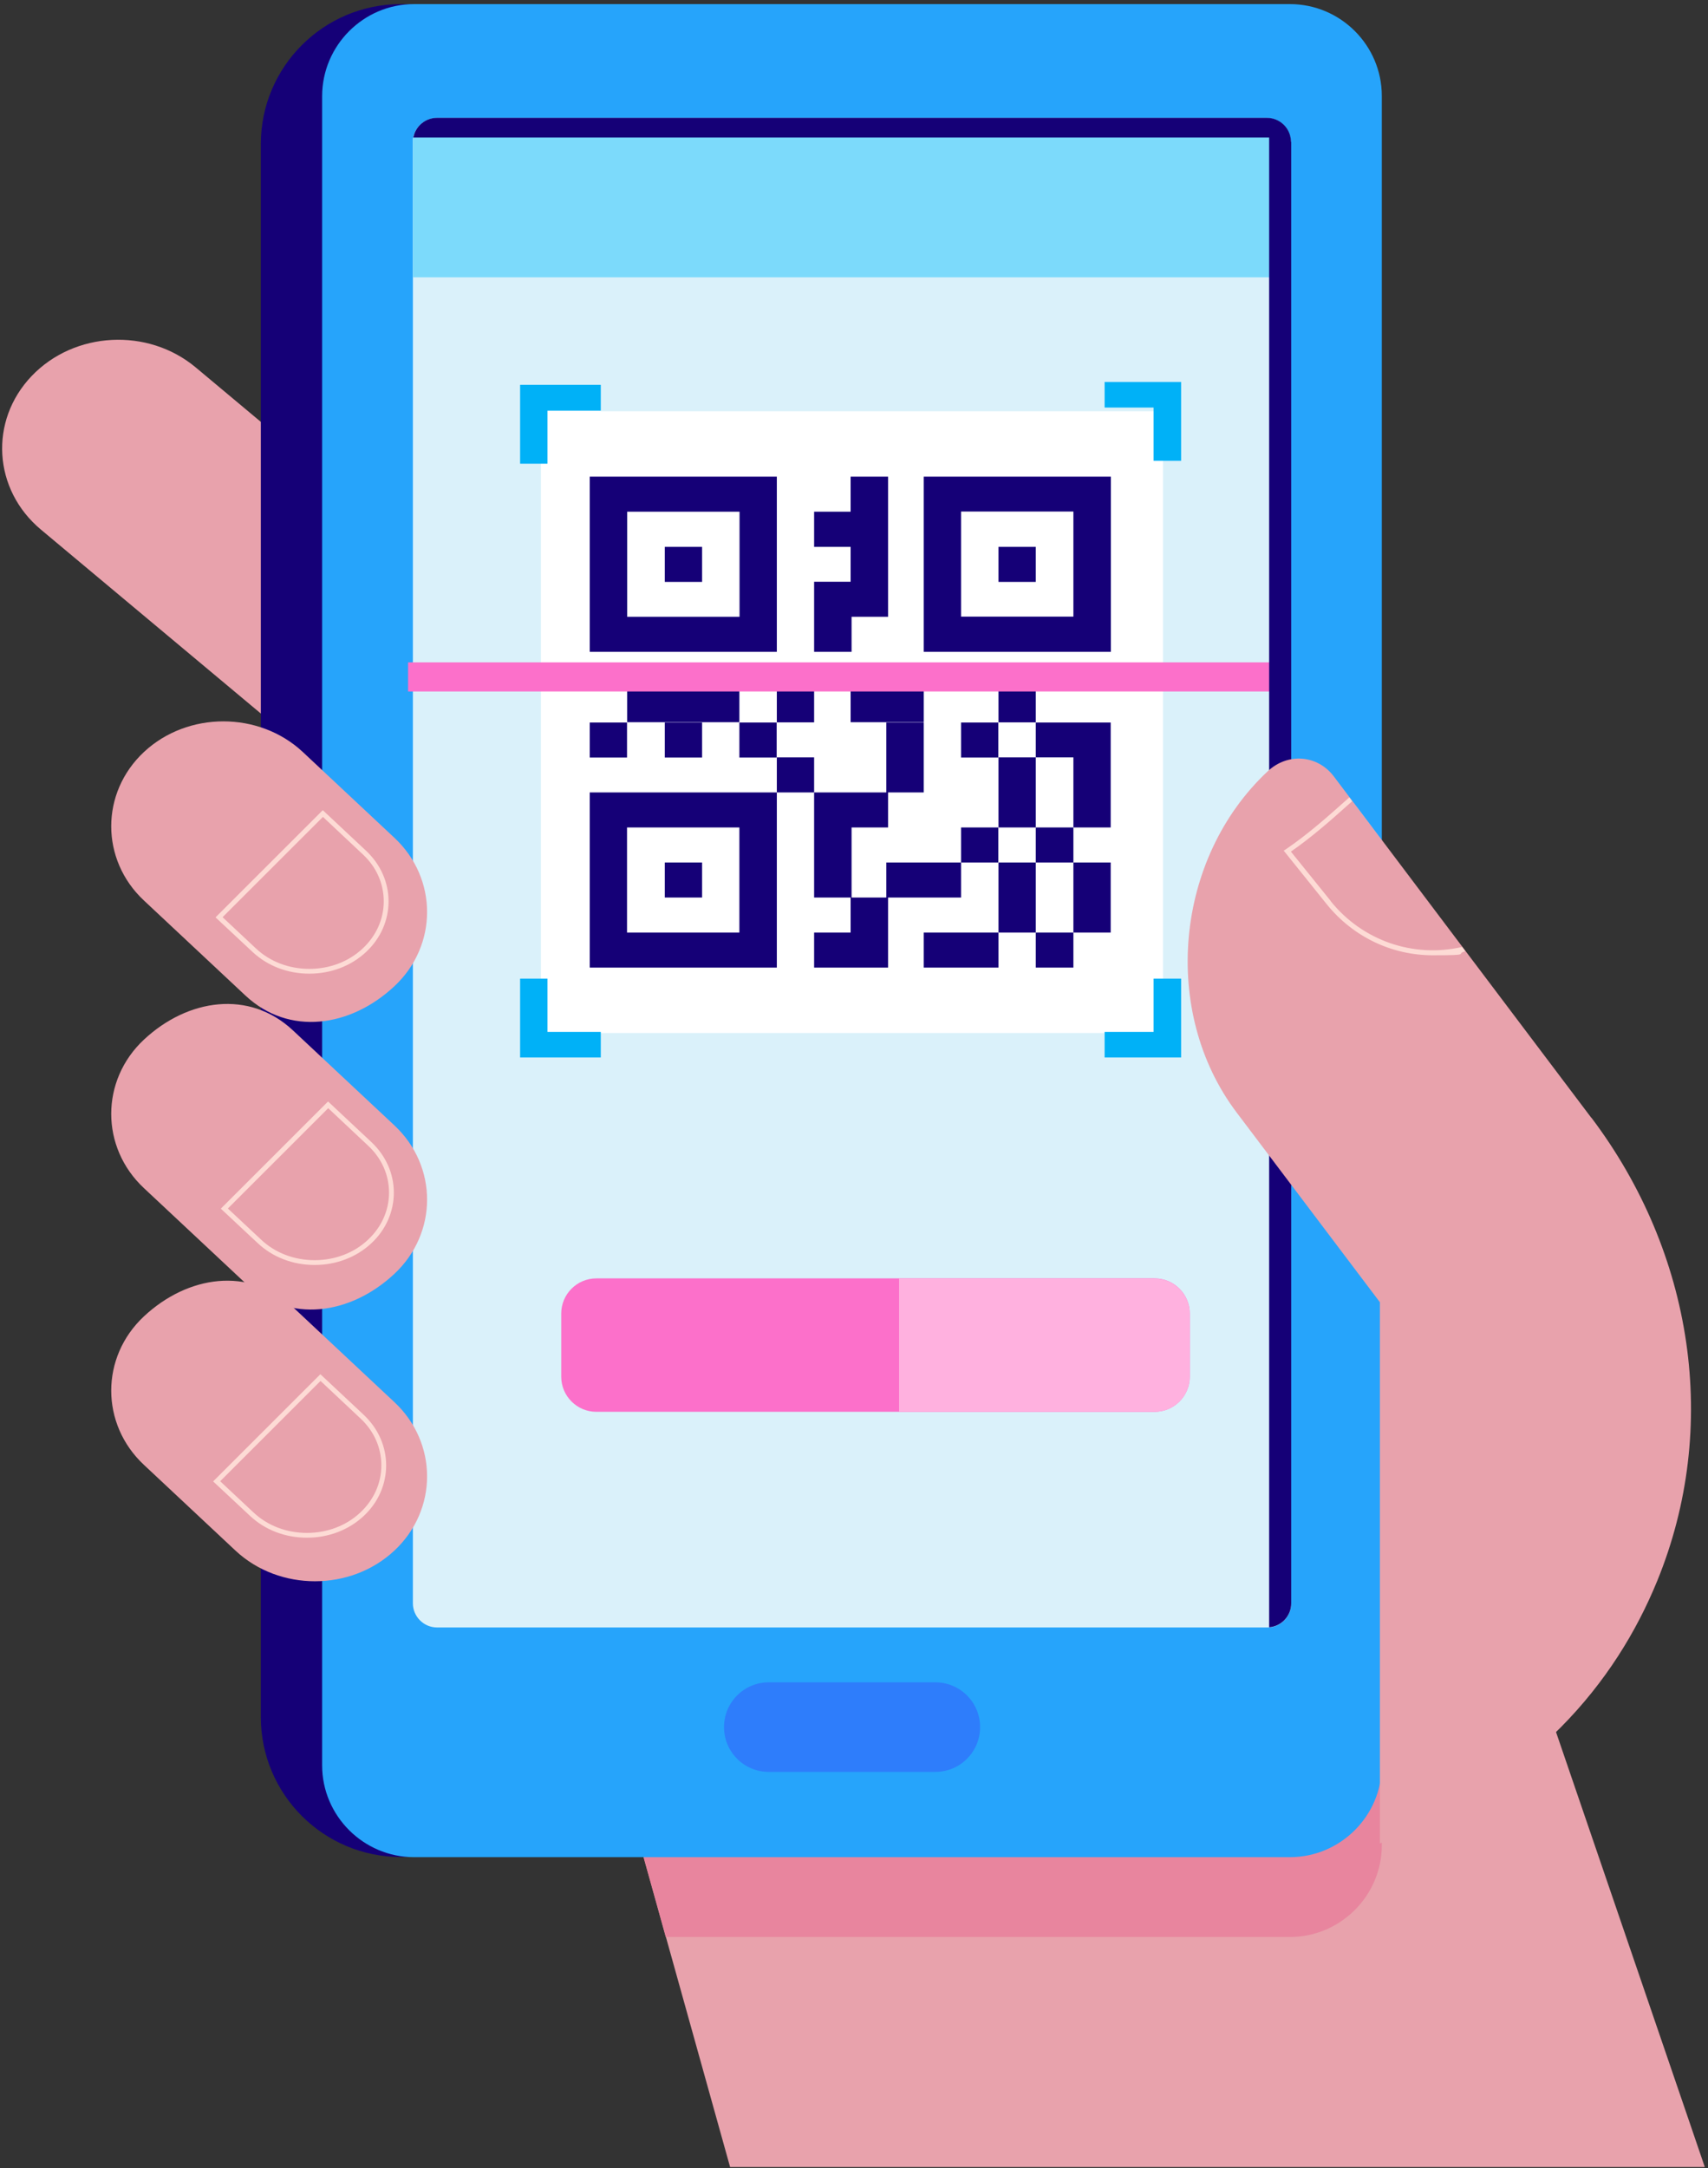 <svg xmlns="http://www.w3.org/2000/svg" width="316" height="401" viewBox="0 0 316 401" fill="none"><rect x="0" y="0" width="316" height="401" fill="#333333" stroke="none"/><g clip-path="url(#clip0_913_116202)"><path d="M315.406 400.76H135.076L123.202 358.219L121.515 352.154L104.696 292.011L104.281 290.532L98.685 270.533L189.323 290.532L196.045 292.011L253.105 304.614L253.786 304.761L284.907 311.625L312.83 393.216L315.406 400.76Z" fill="#E8A2AC"></path><path d="M255.652 313.517V341.237C255.652 350.556 248.012 358.218 238.655 358.218H123.173L121.485 352.153L104.696 292.01H234.125C242.89 292.01 250.44 297.246 253.786 304.76C254.112 305.529 254.438 306.328 254.675 307.127C255.296 309.139 255.622 311.269 255.622 313.487L255.652 313.517Z" fill="#E8859E"></path><path d="M36.206 67.945C27.352 60.549 13.761 61.259 5.855 69.542C-2.051 77.826 -1.281 90.547 7.572 97.943L53.291 136.165L81.925 106.167L36.206 67.945Z" fill="#E8A2AC"></path><path d="M218.372 0.76H74.167C59.857 0.76 48.257 12.349 48.257 26.645V317.541C48.257 331.837 59.857 343.427 74.167 343.427H218.372C232.681 343.427 244.281 331.837 244.281 317.541V26.645C244.281 12.349 232.681 0.76 218.372 0.76Z" fill="#150077"></path><path d="M255.651 17.741V326.475C255.651 335.794 248.012 343.456 238.655 343.456H76.595C67.267 343.456 59.598 335.824 59.598 326.475V17.741C59.628 8.392 67.267 0.76 76.595 0.76H238.655C248.012 0.76 255.651 8.392 255.651 17.741Z" fill="#26A4FB"></path><path d="M238.892 26.262V296.538C238.892 298.875 237.086 300.798 234.806 300.975C234.687 300.975 234.539 300.975 234.421 300.975H80.859C78.401 300.975 76.388 298.964 76.388 296.508V26.262C76.388 26.114 76.388 25.966 76.388 25.818C76.388 25.7 76.388 25.581 76.447 25.463C76.536 24.99 76.684 24.546 76.921 24.132C77.691 22.741 79.171 21.824 80.829 21.824H234.361C236.553 21.824 238.389 23.422 238.744 25.493C238.803 25.759 238.833 26.025 238.833 26.291L238.892 26.262Z" fill="#DAF1FA"></path><path d="M238.892 26.262V51.289H76.388V26.262C76.388 26.114 76.388 25.966 76.388 25.818C76.388 25.7 76.388 25.581 76.447 25.463C76.536 24.99 76.684 24.546 76.921 24.132C77.691 22.741 79.171 21.824 80.829 21.824H234.361C236.553 21.824 238.389 23.422 238.744 25.493C238.803 25.759 238.833 26.025 238.833 26.291L238.892 26.262Z" fill="#7CDAFB"></path><path d="M215.174 76.051H100.077V191.042H215.174V76.051Z" fill="white"></path><path d="M101.291 190.836V180.984H96.227V195.569H111.151V190.836H101.291Z" fill="#00B1F7"></path><path d="M213.427 190.836H204.366V195.569H218.52V180.984H213.427V190.836Z" fill="#00B1F7"></path><path d="M198.592 172.463H205.491V165.985V159.506H198.592V165.985V172.463Z" fill="#150077"></path><path d="M198.592 88.15H170.906V120.544H205.521V88.15H198.622H198.592ZM198.592 101.108V114.036H177.805V94.6H198.592V101.108Z" fill="#150077"></path><path d="M198.592 172.463H191.633V178.942H198.592V172.463Z" fill="#150077"></path><path d="M198.592 153.027H191.633V159.506H198.592V153.027Z" fill="#150077"></path><path d="M191.633 133.621V140.07H198.592V146.549V153.028H205.491V146.549V140.07V133.621H198.592H191.633Z" fill="#150077"></path><path d="M191.633 159.506H184.734V165.985V172.463H191.633V165.985V159.506Z" fill="#150077"></path><path d="M191.633 146.549V140.07H184.734V146.549V153.028H191.633V146.549Z" fill="#150077"></path><path d="M191.633 127.111H184.734V133.59H191.633V127.111Z" fill="#150077"></path><path d="M191.633 101.137H184.734V107.616H191.633V101.137Z" fill="#150077"></path><path d="M184.705 153.027H177.805V159.506H184.705V153.027Z" fill="#150077"></path><path d="M184.705 133.621H177.805V140.1H184.705V133.621Z" fill="#150077"></path><path d="M170.906 172.463V178.942H177.805H184.734V172.463H177.805H170.906Z" fill="#150077"></path><path d="M163.977 159.507V165.986H157.551V159.507V153.028H164.302V146.549H170.905V140.07V133.621H163.977V140.07V146.549H157.551H157.373H150.622V153.028V159.507V165.986H157.373V172.464H150.622V178.943H157.373H157.551H164.302V172.464V165.986H170.905H177.805V159.507H170.905H163.977Z" fill="#150077"></path><path d="M163.977 127.111H157.374V133.561H163.977H164.302H170.906V127.111H164.302H163.977Z" fill="#150077"></path><path d="M157.551 114.066H164.302V107.587V101.138V94.629V88.15H157.373V94.629H150.622V101.138H157.373V107.587H150.622V114.066V120.544H157.551V114.066Z" fill="#150077"></path><path d="M150.622 140.07H143.723V146.549H150.622V140.07Z" fill="#150077"></path><path d="M150.622 127.111H143.723V133.59H150.622V127.111Z" fill="#150077"></path><path d="M143.693 133.621H136.794V140.1H143.693V133.621Z" fill="#150077"></path><path d="M129.895 146.549H109.108V178.943H143.723V146.549H129.895ZM136.794 159.506V172.464H116.007V153.028H136.794V159.506Z" fill="#150077"></path><path d="M136.794 133.561V127.111H129.894H122.995H116.037V133.561H122.995H129.894H136.794Z" fill="#150077"></path><path d="M129.895 159.506H122.996V165.985H129.895V159.506Z" fill="#150077"></path><path d="M129.895 133.621H122.996V140.1H129.895V133.621Z" fill="#150077"></path><path d="M129.895 101.137H122.996V107.616H129.895V101.137Z" fill="#150077"></path><path d="M122.995 120.544H143.723V88.15H109.108V120.544H122.966H122.995ZM116.037 107.587V94.629H136.824V114.066H116.037V107.587Z" fill="#150077"></path><path d="M116.007 133.621H109.108V140.1H116.007V133.621Z" fill="#150077"></path><path d="M96.227 85.755H101.291V75.933H111.151V71.17H96.227V85.755Z" fill="#00B1F7"></path><path d="M204.366 70.637V75.37H213.427V85.221H218.52V70.637H204.366Z" fill="#00B1F7"></path><path d="M220.119 242.901V254.616C220.119 258.166 217.217 261.095 213.634 261.095H110.322C106.768 261.095 103.837 258.195 103.837 254.616V242.901C103.837 239.351 106.739 236.422 110.322 236.422H213.634C217.187 236.422 220.119 239.321 220.119 242.901Z" fill="#FC70CA"></path><path d="M220.118 242.902V254.617C220.118 258.167 217.217 261.096 213.634 261.096H166.345V236.453H213.634C217.187 236.453 220.118 239.352 220.118 242.932V242.902Z" fill="#FFB1DF"></path><path d="M238.004 122.496H75.499V127.88H238.004V122.496Z" fill="#FC70CA"></path><path d="M238.892 26.23V296.506C238.892 298.844 237.086 300.766 234.806 300.944V25.432H76.477C76.565 24.958 76.713 24.515 76.95 24.101C77.72 22.71 79.201 21.793 80.859 21.793H234.391C236.582 21.793 238.418 23.39 238.773 25.461C238.833 25.728 238.862 25.994 238.862 26.26L238.892 26.23Z" fill="#150077"></path><path d="M26.641 166.547L45.415 184.12C53.498 191.664 64.869 189.948 72.953 182.404C81.037 174.86 81.037 162.465 72.953 154.921L56.015 139.064C47.932 131.52 34.725 131.52 26.641 139.064C18.558 146.608 18.558 159.003 26.641 166.547Z" fill="#E8A2AC"></path><path d="M26.641 270.917L43.579 286.774C51.663 294.318 64.869 294.318 72.953 286.774C81.037 279.23 81.037 266.835 72.953 259.291L54.179 241.718C46.096 234.174 34.725 235.89 26.641 243.434C18.558 250.978 18.558 263.373 26.641 270.917Z" fill="#E8A2AC"></path><path d="M26.641 219.738L45.415 237.31C53.498 244.854 64.869 243.138 72.953 235.594C81.037 228.051 81.037 215.655 72.953 208.111L54.179 190.539C46.096 182.995 34.725 184.711 26.641 192.254C18.558 199.798 18.558 212.194 26.641 219.738Z" fill="#E8A2AC"></path><path d="M294.412 206.72L246.798 143.618C243.778 139.595 238.24 139.151 234.539 142.642C217.335 158.735 214.729 187.136 228.794 205.744L255.296 240.83V340.911C283.841 329.61 298.913 311.121 306.582 292.424C318.278 263.876 313.274 231.689 294.442 206.72H294.412Z" fill="#E8A2AC"></path><path d="M56.785 284.377C52.788 284.377 49.057 282.957 46.273 280.354L39.433 273.964L59.272 254.143L67.297 261.657C69.962 264.171 71.442 267.485 71.442 271.005C71.442 274.526 69.962 277.869 67.297 280.354C64.513 282.957 60.782 284.377 56.785 284.377ZM40.736 273.934L46.895 279.703C49.501 282.158 53.025 283.49 56.785 283.49C60.546 283.49 64.069 282.158 66.675 279.703C69.162 277.366 70.554 274.289 70.554 271.005C70.554 267.721 69.192 264.645 66.675 262.308L59.302 255.385L40.706 273.964L40.736 273.934Z" fill="#FDDBD5"></path><path d="M58.206 233.938C54.209 233.938 50.478 232.518 47.695 229.914L40.855 223.524L60.694 203.703L68.718 211.217C71.383 213.732 72.864 217.045 72.864 220.566C72.864 224.086 71.383 227.429 68.718 229.914C65.935 232.518 62.204 233.938 58.206 233.938ZM42.157 223.495L48.316 229.263C50.922 231.719 54.446 233.05 58.206 233.05C61.967 233.05 65.491 231.719 68.097 229.263C70.584 226.926 71.975 223.85 71.975 220.566C71.975 217.282 70.613 214.205 68.097 211.868L60.723 204.946L42.128 223.524L42.157 223.495Z" fill="#FDDBD5"></path><path d="M57.229 180.066C53.232 180.066 49.501 178.646 46.718 176.043L39.877 169.653L59.717 149.832L67.741 157.346C70.406 159.861 71.887 163.174 71.887 166.695C71.887 170.215 70.406 173.558 67.741 176.043C64.958 178.646 61.227 180.066 57.229 180.066ZM41.18 169.623L47.339 175.392C49.945 177.848 53.469 179.179 57.229 179.179C60.99 179.179 64.514 177.848 67.119 175.392C69.607 173.055 70.998 169.978 70.998 166.695C70.998 163.411 69.636 160.334 67.119 157.997L59.746 151.075L41.151 169.653L41.18 169.623Z" fill="#FDDBD5"></path><path d="M246.206 166.635L238.832 157.494C242.682 154.831 246.265 151.666 249.7 148.589C249.848 148.441 250.025 148.323 250.173 148.175L249.64 147.465C249.463 147.613 249.285 147.79 249.107 147.938C245.554 151.104 241.882 154.358 237.915 157.05L237.5 157.316L245.465 167.227C250.381 173.321 257.576 176.664 265.068 176.664C272.559 176.664 269.095 176.427 271.108 175.924L270.516 175.126C261.455 177.196 252.069 173.972 246.176 166.635H246.206Z" fill="#FDDBD5"></path><path d="M269.983 174.326L251.003 149.18L250.203 148.145L269.983 174.326Z" fill="#FCC8D2"></path><path d="M173.037 327.688H142.242C137.653 327.688 133.951 323.99 133.951 319.405C133.951 314.819 137.653 311.121 142.242 311.121H173.037C177.627 311.121 181.328 314.819 181.328 319.405C181.328 323.99 177.627 327.688 173.037 327.688Z" fill="#2E7DFB"></path></g><defs><clipPath id="clip0_913_116202"><rect width="315" height="400" fill="white" transform="translate(0.406 0.76)"></rect></clipPath></defs></svg>